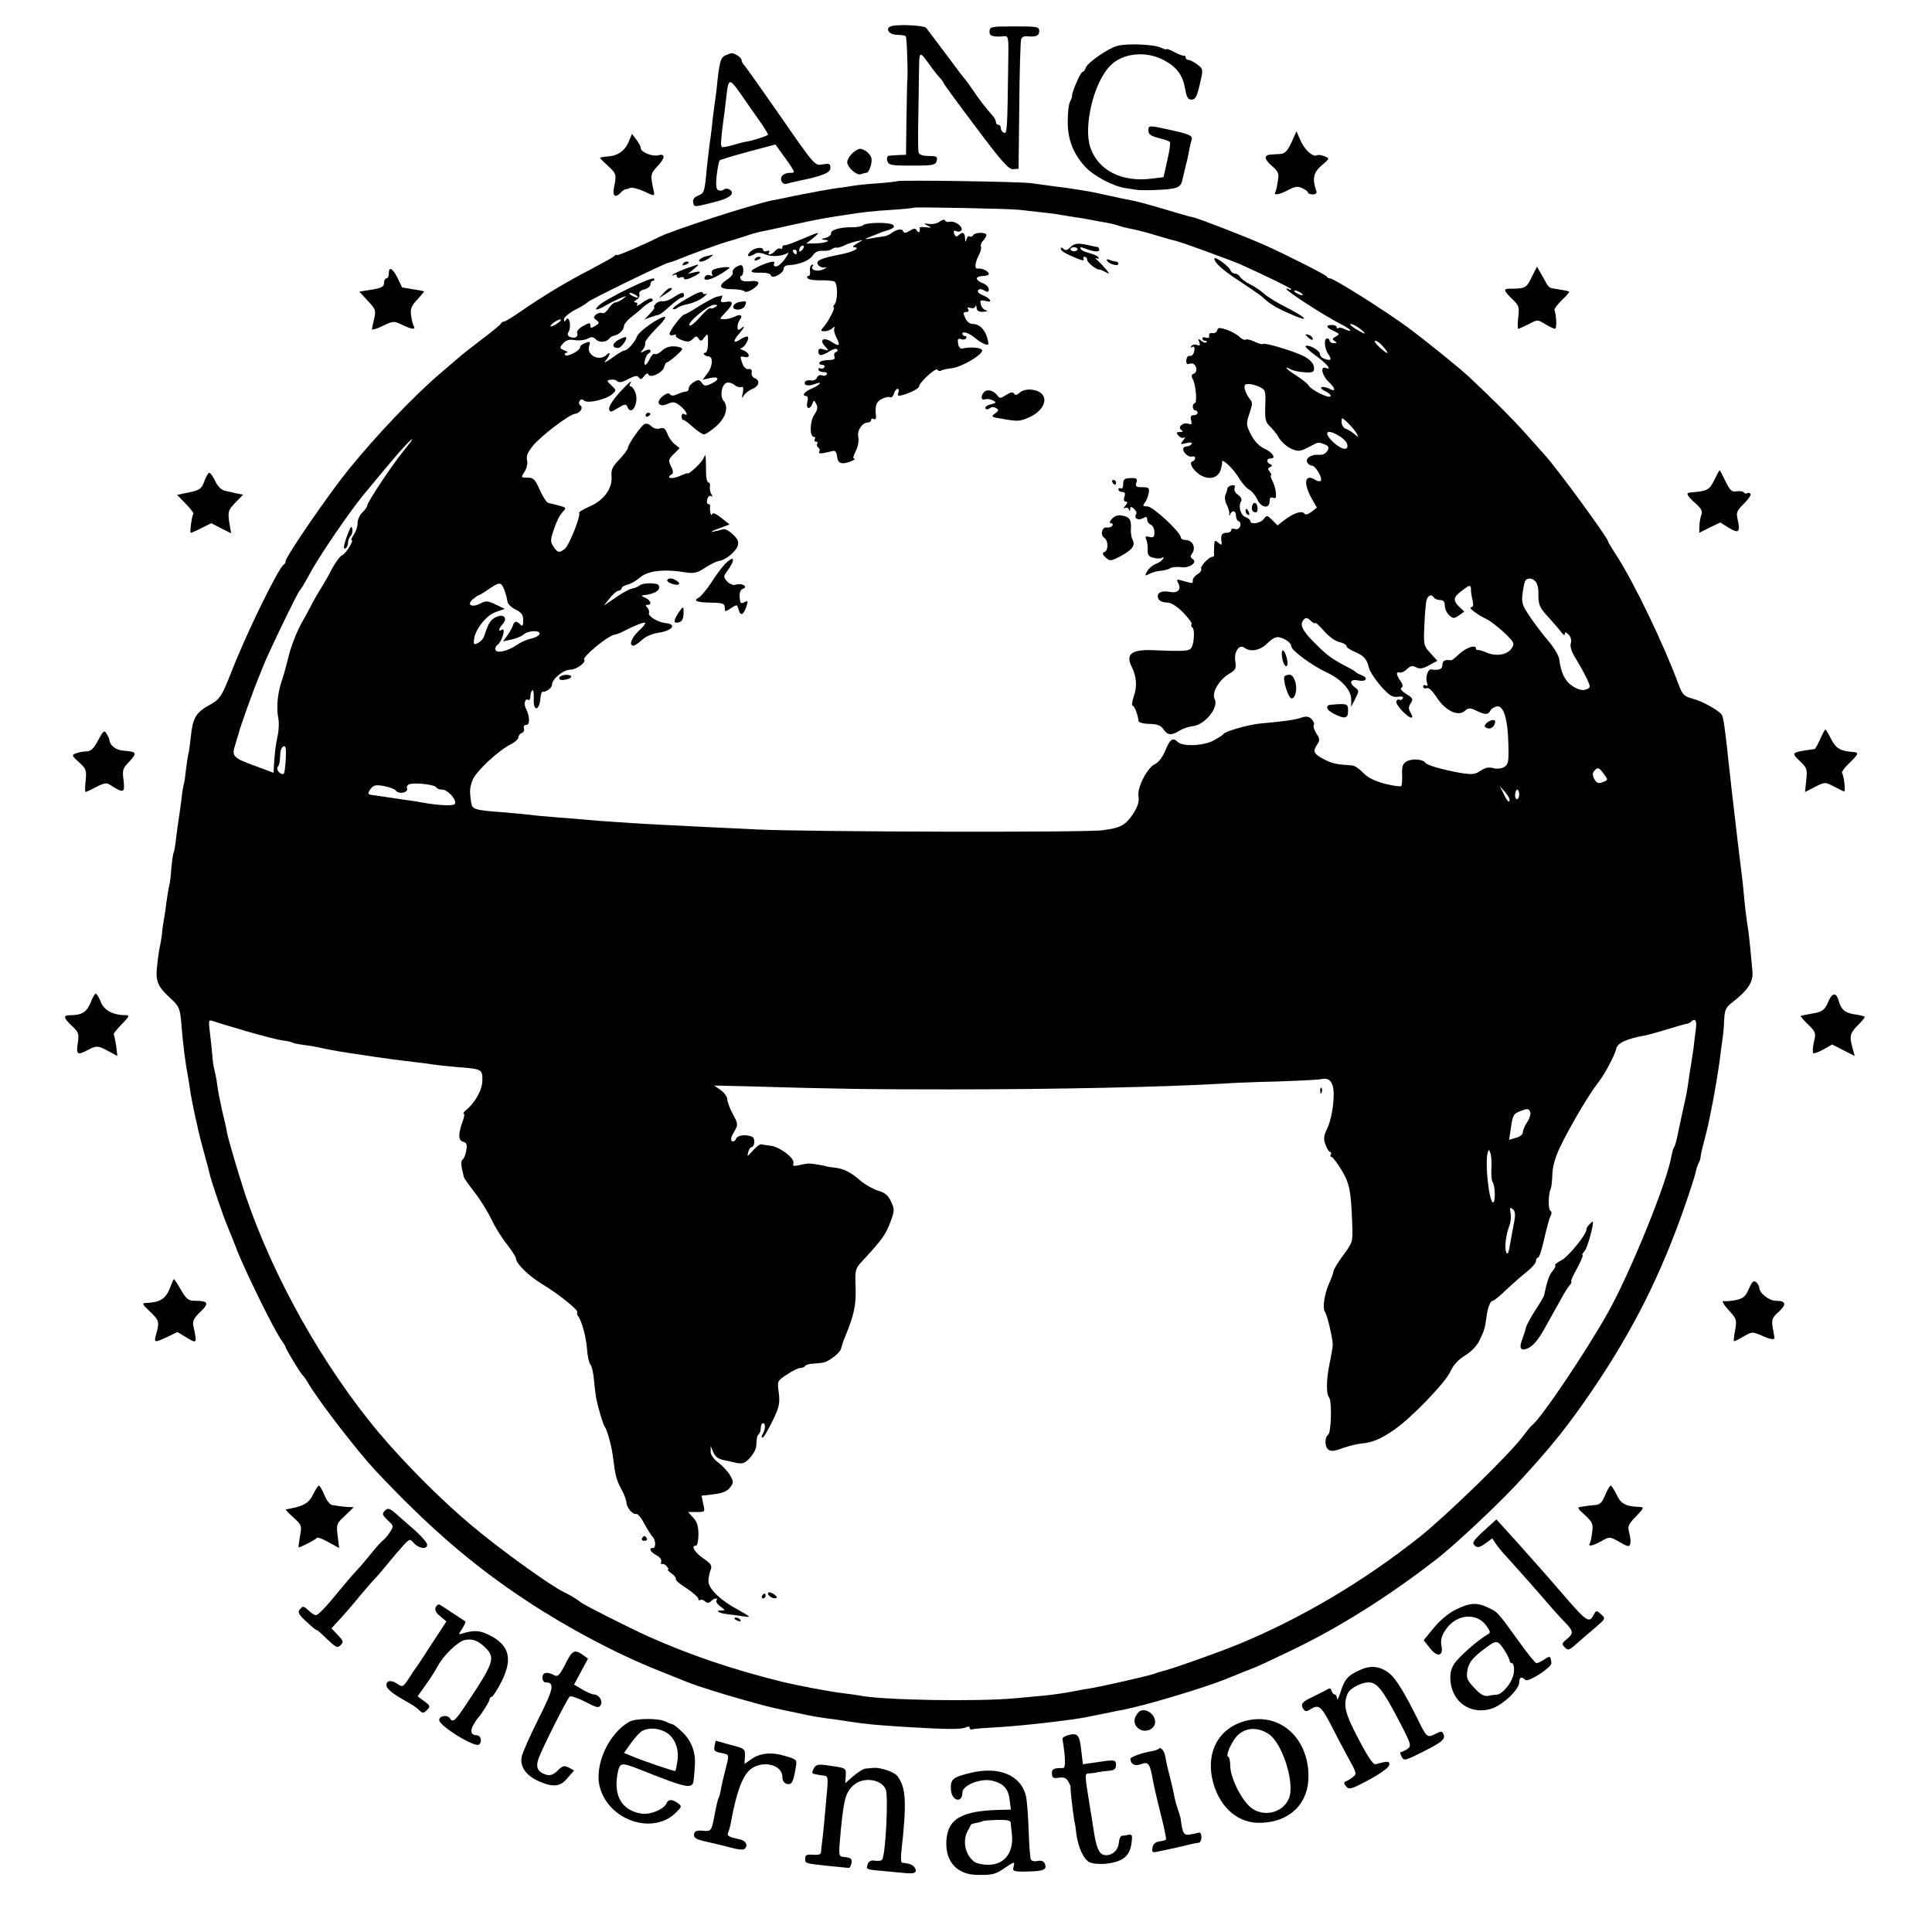 <?xml version="1.0" standalone="no"?>
<!DOCTYPE svg PUBLIC "-//W3C//DTD SVG 20010904//EN"
 "http://www.w3.org/TR/2001/REC-SVG-20010904/DTD/svg10.dtd">
<svg version="1.0" xmlns="http://www.w3.org/2000/svg"
 width="805pt" height="805pt" viewBox="0 0 805 805"
 preserveAspectRatio="xMidYMid meet">
<g transform="translate(0,805) scale(0.1,-0.1)"
fill="#000000" stroke="none">
<path d="M3717 7942 c-32 -7 -15 -37 20 -37 18 0 34 -3 37 -6 5 -5 10 -172 6
-189 0 -3 -2 -72 -3 -155 l-2 -150 -30 -1 c-16 -1 -35 -2 -42 -3 -6 -1 -9 -10
-6 -21 5 -18 14 -20 103 -20 89 0 98 2 103 20 4 17 0 20 -33 20 -21 0 -40 5
-42 13 -3 6 -3 66 -2 132 1 66 3 158 3 205 2 94 -1 93 56 14 11 -15 25 -32 31
-38 6 -6 13 -16 15 -21 2 -6 63 -89 136 -186 107 -143 136 -175 154 -174 l23
2 3 264 c1 145 5 270 8 277 3 7 13 12 22 11 40 -4 53 2 53 21 0 19 -7 20 -103
20 -96 0 -103 -1 -104 -20 -2 -20 14 -25 60 -21 19 2 20 -3 18 -109 -4 -283
-4 -298 -18 -293 -7 3 -13 11 -13 19 0 8 -4 14 -10 14 -5 0 -10 5 -10 10 0 6
-5 16 -10 23 -42 49 -56 67 -83 107 -17 25 -33 47 -36 50 -4 3 -39 50 -80 105
-41 55 -78 104 -82 109 -9 10 -108 15 -142 8z"/>
<path d="M4656 7859 c-40 -11 -125 -70 -132 -91 -3 -10 -9 -18 -14 -18 -8 0
-46 -89 -43 -100 0 -3 -3 -13 -8 -23 -6 -9 -10 -46 -10 -81 -1 -74 21 -133 70
-188 35 -40 120 -85 172 -92 19 -3 36 -5 39 -6 14 -5 123 -2 154 4 28 5 37 13
42 34 3 15 11 45 16 67 6 22 12 51 14 65 3 14 7 32 10 41 3 13 -12 20 -78 35
-104 23 -103 23 -103 -1 0 -14 11 -22 42 -30 23 -5 44 -13 47 -16 4 -3 -1 -38
-10 -76 l-16 -71 -47 -6 c-126 -17 -226 34 -258 130 -29 86 13 266 80 337 52
57 153 67 229 25 53 -29 76 -62 86 -118 6 -35 12 -45 27 -45 16 0 22 12 34 63
15 64 15 64 -10 83 -13 10 -30 19 -36 19 -7 0 -13 5 -13 10 0 6 -3 9 -7 8 -5
-1 -23 6 -40 15 -18 10 -33 15 -33 12 0 -3 -10 0 -22 6 -27 14 -142 19 -182 8z"/>
<path d="M3024 7820 c-22 -9 -27 -29 -38 -140 -2 -19 -7 -53 -10 -75 -3 -22
-8 -60 -10 -85 -3 -25 -7 -58 -10 -75 -2 -16 -7 -59 -11 -95 -9 -101 -10 -104
-36 -115 -16 -6 -23 -16 -21 -27 4 -22 2 -22 85 -1 68 16 93 37 66 54 -8 4
-18 4 -23 -1 -4 -4 -15 -6 -22 -3 -10 4 -12 19 -8 61 4 32 9 60 13 64 3 3 57
19 119 36 l113 30 23 -32 c13 -17 31 -43 41 -58 17 -27 17 -28 -1 -28 -29 0
-45 -15 -38 -34 4 -10 13 -15 24 -11 10 3 27 7 37 9 111 23 143 35 143 57 0
17 -5 19 -32 14 -33 -6 -33 -6 -173 196 -77 111 -146 208 -152 215 -7 7 -13
17 -13 23 0 6 -9 15 -19 21 -22 11 -19 11 -47 0z m96 -210 c6 -8 26 -37 45
-64 19 -27 35 -53 35 -57 0 -5 -73 -28 -95 -30 -3 0 -25 -6 -50 -13 -25 -8
-47 -11 -48 -8 -5 8 -2 41 6 102 4 25 9 68 12 95 12 100 8 101 95 -25z"/>
<path d="M5381 7456 c-18 -37 -27 -46 -49 -48 -15 0 -32 -2 -39 -2 -27 -3 -26
-19 5 -46 29 -25 32 -32 26 -66 -3 -22 -8 -42 -11 -46 -8 -14 21 -8 56 11 27
14 39 16 57 7 13 -6 24 -14 24 -18 0 -5 9 -8 20 -8 11 0 18 5 15 13 -18 52
-13 77 21 107 35 30 35 30 12 39 -13 5 -26 7 -30 4 -16 -9 -51 21 -68 59 l-18
41 -21 -47z"/>
<path d="M2620 7460 c-16 -38 -45 -59 -88 -62 -17 -1 -32 -4 -32 -6 0 -2 15
-16 33 -33 35 -32 36 -37 26 -87 -8 -37 3 -49 25 -27 8 9 18 16 21 16 2 0 12
2 21 6 9 3 36 -4 59 -15 39 -19 43 -19 40 -4 -16 76 -16 76 15 110 32 33 33
54 2 45 -24 -6 -72 13 -72 29 0 7 -9 24 -19 37 l-18 23 -13 -32z"/>
<path d="M3550 7410 c-11 -11 -20 -27 -20 -35 0 -22 39 -57 57 -51 8 3 18 6
23 6 11 0 25 40 21 60 -3 18 -30 40 -48 40 -7 0 -22 -9 -33 -20z"/>
<path d="M3739 7295 c-2 -1 -40 -6 -84 -9 -44 -3 -89 -8 -100 -10 -11 -2 -42
-7 -70 -10 -27 -4 -95 -16 -150 -27 -55 -12 -108 -22 -118 -24 -87 -18 -423
-127 -474 -154 -50 -26 -173 -79 -173 -74 0 3 -6 1 -12 -5 -7 -6 -51 -30 -98
-55 -101 -52 -201 -113 -288 -173 -35 -24 -67 -44 -72 -44 -4 0 -10 -3 -12 -7
-1 -5 -37 -34 -78 -65 -41 -31 -87 -67 -101 -80 -15 -13 -49 -42 -75 -64 -111
-95 -267 -259 -382 -401 -85 -105 -262 -363 -262 -381 0 -6 -3 -12 -7 -14 -20
-8 -156 -286 -217 -443 -43 -109 -49 -118 -94 -143 -56 -31 -69 -54 -77 -132
-4 -36 -8 -67 -10 -70 -1 -3 -6 -32 -10 -65 -3 -32 -8 -62 -10 -65 -1 -3 -6
-30 -9 -61 -4 -31 -9 -67 -11 -79 -2 -12 -7 -48 -11 -79 -3 -31 -8 -59 -10
-63 -3 -4 -7 -33 -10 -65 -2 -32 -6 -65 -9 -73 -2 -8 -7 -37 -11 -65 -3 -27
-8 -59 -10 -70 -2 -11 -7 -40 -9 -65 -3 -25 -8 -52 -10 -60 -2 -8 -7 -40 -10
-72 -8 -66 1 -88 56 -138 34 -32 39 -41 44 -98 9 -107 15 -156 31 -244 3 -18
7 -44 9 -58 4 -24 9 -49 20 -100 4 -14 8 -36 11 -49 3 -14 14 -57 25 -97 11
-40 22 -81 24 -91 5 -24 55 -170 71 -208 7 -16 27 -66 44 -110 37 -92 151
-324 180 -365 11 -16 20 -30 20 -33 0 -7 63 -111 71 -117 4 -3 15 -19 25 -36
47 -79 206 -284 281 -364 224 -238 407 -395 629 -541 168 -111 369 -218 544
-288 58 -23 114 -46 125 -50 33 -14 144 -49 241 -76 86 -24 102 -28 157 -40
12 -2 42 -9 67 -14 43 -10 88 -18 155 -26 17 -3 47 -7 67 -10 48 -8 99 -13
228 -21 167 -10 224 -10 243 -2 10 5 17 5 17 -1 0 -6 6 -9 13 -6 6 2 58 6 114
9 90 5 299 29 358 41 11 2 45 9 75 15 30 6 66 14 80 16 92 18 341 92 430 129
89 36 95 38 100 40 21 7 61 26 166 76 203 97 408 226 609 382 79 61 274 244
358 338 128 140 190 218 290 364 170 250 287 482 387 770 23 66 44 131 46 144
3 14 8 29 12 35 3 6 7 17 8 26 0 8 8 42 17 75 9 33 18 74 21 90 3 17 8 41 11
55 10 50 24 136 30 180 3 25 8 63 11 84 4 21 7 61 8 87 2 40 7 52 32 71 66 51
89 85 86 128 -2 27 -14 151 -17 170 -7 40 -17 122 -20 164 -2 22 -6 62 -10 90
-10 78 -11 89 -41 346 -3 30 -7 66 -9 80 -1 14 -6 52 -9 85 -11 95 -16 127
-22 137 -11 17 -81 57 -122 67 -36 10 -42 17 -58 59 -59 161 -182 418 -257
535 -21 32 -37 59 -37 62 0 13 -217 310 -265 361 -5 6 -39 44 -75 84 -55 62
-129 136 -234 235 -41 39 -182 153 -263 213 -93 68 -305 202 -321 202 -6 0
-12 3 -14 8 -3 7 -170 91 -259 131 -86 38 -270 109 -299 116 -9 1 -54 14 -100
28 -94 28 -137 39 -160 43 -8 1 -49 10 -90 19 -41 9 -88 19 -105 21 -16 3 -39
6 -50 8 -11 2 -45 6 -75 10 -30 4 -73 10 -95 13 -45 6 -551 14 -556 8z m506
-119 c77 -8 160 -18 180 -22 10 -2 35 -6 55 -9 20 -3 47 -7 60 -10 14 -3 41
-8 60 -11 19 -3 46 -9 60 -14 14 -5 39 -11 55 -14 17 -3 62 -14 100 -26 39
-12 79 -23 89 -25 21 -5 227 -80 261 -95 122 -55 215 -101 215 -105 0 -4 -4
-3 -10 0 -5 3 -10 4 -10 1 0 -9 157 -111 228 -147 23 -12 41 -24 38 -26 -2 -3
-13 0 -24 6 -11 6 -22 7 -26 4 -3 -3 -6 -2 -6 3 0 5 -9 10 -20 10 -28 0 -25
-11 7 -25 25 -12 26 -13 9 -23 -15 -8 -16 -12 -5 -19 11 -7 10 -9 -3 -9 -10 0
-18 5 -18 10 0 6 -4 10 -10 10 -15 0 -12 -43 6 -68 15 -22 9 -27 -20 -16 -9 3
-16 12 -16 18 0 15 -43 40 -59 35 -6 -2 12 -20 39 -39 48 -35 73 -64 44 -53
-24 9 -16 -31 11 -57 30 -28 33 -45 4 -30 -11 6 -25 9 -32 7 -7 -2 0 -10 15
-17 15 -7 25 -17 22 -21 -6 -11 -80 26 -91 44 -4 8 -27 26 -50 41 -42 26 -60
46 -25 27 9 -5 35 -11 56 -12 29 -3 40 0 41 12 3 20 -14 41 -45 56 -45 22
-160 56 -167 50 -3 -3 -19 1 -35 9 -16 8 -33 12 -37 9 -5 -3 -17 2 -26 11 -9
9 -33 23 -53 30 -31 10 -38 10 -40 -2 -2 -8 -11 -13 -20 -12 -10 2 -16 -3 -14
-11 2 -8 -3 -11 -13 -8 -8 4 -15 2 -15 -3 0 -6 5 -10 12 -10 6 0 8 -3 5 -6 -4
-4 -13 -1 -22 6 -13 11 -14 10 -8 -5 5 -14 3 -17 -10 -12 -9 3 -19 1 -23 -5
-4 -7 -3 -8 4 -4 8 5 11 0 8 -16 -2 -13 -9 -22 -18 -21 -8 2 -14 -6 -15 -18
-1 -15 3 -19 16 -14 23 7 37 -33 15 -42 -10 -4 -11 -10 -4 -23 13 -24 19 -100
8 -100 -4 0 -8 -7 -8 -15 0 -8 5 -15 10 -15 6 0 10 -4 10 -10 0 -5 -7 -10 -16
-10 -12 0 -15 -6 -11 -21 4 -16 2 -19 -10 -15 -22 9 -49 -14 -31 -25 9 -6 8
-9 -6 -9 -15 0 -16 -3 -6 -15 7 -8 17 -12 24 -8 6 4 4 -2 -4 -12 -14 -17 -13
-18 13 -11 19 4 26 3 22 -4 -3 -5 -13 -10 -21 -10 -8 0 -14 -5 -14 -11 0 -16
24 -36 38 -31 6 2 12 -1 12 -6 0 -6 -5 -12 -11 -14 -19 -6 6 -44 39 -61 35
-17 67 -7 78 25 4 13 7 27 6 31 -6 23 43 -21 66 -58 14 -24 35 -49 47 -55 11
-6 26 -24 34 -41 15 -35 51 -41 51 -8 0 15 5 19 15 15 11 -4 14 1 11 22 -1 15
-8 37 -15 50 -6 12 -9 22 -5 22 3 0 1 6 -5 14 -9 11 -9 15 1 20 10 5 10 7 1
12 -18 8 -16 24 2 24 24 0 7 26 -29 42 -21 10 -41 32 -54 58 -20 40 -20 45 -6
87 13 39 14 47 1 61 -8 10 -17 27 -20 40 -4 18 -1 22 16 22 12 0 33 -6 47 -13
23 -11 24 -17 22 -78 -2 -55 1 -68 18 -84 11 -10 30 -33 40 -51 11 -17 34 -37
51 -44 27 -12 36 -11 68 5 47 25 43 24 69 14 18 -7 21 -12 13 -27 -6 -11 -19
-18 -33 -17 -32 3 -58 -12 -52 -30 4 -8 12 -15 20 -15 16 0 48 -56 36 -64 -4
-2 -14 -1 -22 5 -44 27 -51 -14 -13 -81 l20 -35 -23 -18 c-15 -11 -25 -13 -29
-7 -9 14 -43 3 -81 -25 l-31 -24 -22 22 c-21 21 -23 21 -35 5 -14 -19 -56 -25
-56 -9 0 5 -9 12 -19 16 -21 6 -33 46 -20 66 5 8 0 18 -12 27 -12 8 -18 20
-15 29 4 10 0 13 -12 11 -9 -2 -17 -8 -18 -13 0 -6 -4 -18 -8 -27 -4 -9 -2
-27 5 -40 7 -13 12 -30 11 -38 -1 -10 1 -11 4 -2 9 19 24 14 24 -7 0 -11 5
-21 12 -23 6 -2 9 -12 5 -21 -4 -10 -12 -14 -22 -11 -8 3 -15 1 -15 -5 0 -6
-9 -11 -20 -11 -19 0 -25 -10 -20 -39 1 -13 -1 -13 -14 -2 -14 12 -16 10 -17
-15 -1 -16 -1 -32 0 -36 0 -5 -3 -8 -7 -8 -15 0 -53 -41 -47 -50 3 -5 -3 -15
-15 -22 -11 -7 -20 -18 -20 -25 0 -15 3 -15 -38 -4 -29 9 -31 8 -23 -8 15 -27
-2 -44 -35 -37 -35 7 -57 -5 -48 -27 4 -10 17 -17 34 -17 19 0 40 -13 69 -41
22 -23 39 -45 36 -49 -3 -5 -2 -11 3 -14 12 -7 7 -75 -6 -88 -11 -11 -36 -12
-157 -7 -89 4 -116 -16 -90 -68 21 -42 24 -83 9 -125 -7 -21 -9 -38 -5 -38 8
0 23 -40 25 -65 1 -5 21 -11 46 -11 33 -1 48 -7 58 -23 17 -25 34 -26 67 -5
13 8 36 16 52 18 52 4 113 78 94 114 -13 24 17 78 58 103 30 18 33 24 28 55
-6 37 16 71 37 56 27 -20 65 -13 97 18 23 22 38 29 53 24 27 -8 46 -24 47 -38
0 -16 88 -80 142 -105 64 -29 107 -75 107 -114 l0 -32 17 34 c16 31 16 34 0
46 -28 20 -21 37 13 30 33 -7 43 11 13 22 -10 4 -20 9 -23 12 -3 4 -16 12 -30
19 -67 34 -90 51 -136 97 -57 56 -70 81 -53 102 10 11 15 11 30 -3 11 -10 19
-14 19 -9 0 4 16 -11 36 -33 20 -23 48 -44 65 -47 16 -4 29 -11 29 -16 0 -6
15 -16 33 -24 39 -16 52 -30 61 -67 3 -15 26 -49 49 -76 36 -40 48 -48 71 -45
18 3 25 0 21 -7 -3 -6 -10 -8 -15 -5 -4 3 -10 -1 -12 -7 -5 -13 47 -68 63 -68
5 0 4 9 -3 20 -10 16 -10 24 0 40 11 18 9 22 -19 39 -18 11 -26 21 -20 26 8 4
7 13 -4 28 -18 26 -19 40 -3 35 6 -2 20 4 30 14 14 14 23 16 38 8 15 -8 28 -6
54 8 l35 19 -29 32 c-28 31 -29 34 -25 119 2 48 6 95 10 105 8 19 21 22 30 7
3 -5 15 -10 26 -10 13 0 19 -7 19 -23 0 -13 8 -31 18 -40 17 -15 20 -15 41 -1
l22 16 -20 19 c-28 27 -26 41 9 67 35 27 39 27 39 5 0 -10 3 -30 7 -45 4 -19
2 -28 -6 -28 -15 0 23 -30 65 -50 16 -8 49 -34 74 -57 41 -40 43 -44 29 -65
-18 -26 -63 -34 -104 -17 -16 7 -32 12 -36 11 -5 -1 -8 2 -8 6 0 18 -41 4 -69
-22 -16 -15 -32 -28 -35 -27 -25 4 -36 -2 -36 -19 0 -18 -14 -24 -47 -19 -13
2 -24 -32 -18 -52 5 -15 4 -19 -4 -15 -6 4 -11 2 -11 -4 0 -7 6 -10 14 -7 9 4
24 -11 42 -38 35 -55 89 -82 117 -57 13 12 22 13 40 5 44 -22 57 -22 66 -5 5
10 19 18 30 19 27 2 44 -55 46 -162 2 -71 -1 -81 -18 -91 -12 -7 -31 -8 -46
-4 -18 5 -34 1 -52 -11 -23 -16 -34 -17 -85 -9 -72 13 -137 31 -145 42 -10 15
-53 18 -76 7 -18 -10 -22 -20 -21 -55 1 -24 0 -46 -4 -49 -3 -3 -34 1 -69 10
-42 11 -71 26 -90 46 -15 16 -35 30 -46 30 -64 4 -82 8 -113 24 -46 23 -51 34
-33 61 13 20 13 25 -2 48 -9 14 -14 29 -11 35 4 5 -1 16 -9 25 -11 11 -22 13
-43 6 -25 -9 -74 -16 -168 -24 -48 -4 -151 -33 -156 -44 -2 -4 -21 -16 -43
-28 -43 -22 -128 -25 -148 -5 -20 20 -32 12 -51 -35 -11 -27 -28 -50 -43 -57
-33 -15 -77 -101 -69 -137 3 -19 -3 -40 -21 -68 -33 -50 -52 -61 -128 -71 -66
-10 -1219 -7 -1435 3 -123 6 -236 11 -410 20 -82 4 -264 16 -310 21 -19 2 -75
6 -124 10 -49 4 -96 8 -105 10 -9 1 -56 6 -105 10 -133 10 -138 12 -143 43 -7
47 -6 60 6 92 14 36 107 123 161 150 16 8 30 21 30 28 0 7 6 15 14 18 8 3 12
12 9 20 -3 8 1 14 10 14 16 0 15 35 -2 69 -10 19 -3 43 10 35 5 -3 9 4 9 15 0
11 4 22 8 25 5 3 7 -13 6 -35 -3 -56 24 -52 28 4 1 14 5 25 8 25 14 -3 40 16
40 29 0 24 47 63 77 63 25 0 68 32 57 42 -9 10 96 97 124 103 11 2 28 8 38 14
44 23 88 41 92 36 3 -2 -9 -18 -27 -34 -30 -28 -42 -61 -22 -61 6 0 22 11 36
24 15 14 44 27 70 30 58 9 76 36 28 40 -31 3 -74 29 -69 42 2 6 -1 17 -7 23
-8 8 -8 11 1 11 20 0 13 20 -10 30 -14 5 -17 9 -8 10 49 5 76 22 64 42 -7 11
-68 10 -79 -1 -6 -5 -19 -11 -30 -13 -11 -1 -42 -18 -69 -37 l-50 -34 25 31
c13 17 30 31 37 31 6 1 12 5 12 10 0 5 11 12 24 15 14 3 38 17 54 31 32 27 98
35 184 21 40 -6 51 -4 85 18 21 14 47 27 59 29 28 4 70 38 78 64 5 16 0 28
-21 47 -15 15 -34 24 -41 21 -8 -3 -26 -7 -40 -10 -15 -3 -6 3 20 12 l48 18
-34 27 c-24 19 -36 24 -39 15 -5 -11 -11 17 -8 36 0 4 -3 7 -8 7 -5 0 -7 9 -4
20 3 11 10 17 16 13 6 -4 7 -1 1 8 -5 8 -7 22 -6 32 2 9 -1 17 -6 17 -5 0 -10
17 -10 38 0 20 -1 46 -1 57 l-2 20 -11 -20 c-10 -18 -62 -65 -63 -57 0 2 -17
-4 -37 -13 -34 -13 -54 -6 -28 10 6 4 5 16 -4 32 -12 24 -11 29 11 51 l25 25
-20 16 c-12 9 -26 29 -31 44 -9 22 -15 27 -31 22 -12 -4 -26 0 -36 9 -9 10
-21 13 -29 9 -16 -10 -67 -82 -69 -100 -1 -7 -18 -29 -36 -48 -28 -29 -34 -42
-32 -69 5 -50 -32 -101 -91 -126 -27 -12 -47 -24 -44 -27 9 -8 -42 -137 -60
-150 -23 -18 -30 -16 -47 10 -13 19 -13 28 2 72 9 28 24 59 35 70 18 20 18 20
-15 29 -18 4 -38 10 -44 11 -7 2 -22 26 -35 54 -19 44 -26 51 -51 51 -28 0
-28 0 -12 25 9 15 14 34 10 48 -4 17 3 33 24 59 34 42 151 131 176 134 22 3
36 26 22 35 -6 4 -7 12 -3 18 4 8 11 9 19 2 15 -13 89 4 116 26 19 17 19 17
-2 37 -21 19 -21 21 -4 24 10 2 23 -1 28 -6 7 -7 22 -5 46 9 28 14 38 16 44 6
6 -9 12 -8 22 6 8 11 15 14 18 7 6 -18 59 7 65 30 3 11 8 20 12 20 3 0 21 13
39 29 28 25 30 30 15 34 -30 9 -59 3 -77 -16 -10 -9 -22 -15 -27 -12 -5 4 -14
-5 -21 -19 -6 -14 -15 -26 -19 -26 -9 0 1 39 12 46 20 12 8 24 -13 13 -21 -11
-22 -11 -10 4 8 9 12 22 10 28 -2 6 19 33 46 60 28 27 44 49 36 49 -23 0 -109
-61 -116 -82 -7 -22 -39 -58 -52 -58 -5 0 -29 -14 -53 -32 -24 -17 -36 -22
-26 -11 19 22 24 44 5 25 -30 -30 -86 -2 -73 37 6 18 4 20 -17 12 -13 -5 -22
-13 -21 -18 2 -13 -56 -43 -62 -32 -4 5 0 9 7 10 7 0 3 4 -10 9 -21 9 -21 11
-6 29 13 14 25 18 49 14 18 -3 42 0 53 6 16 9 24 8 36 -4 14 -14 44 -11 56 6
3 4 12 9 20 11 20 4 40 24 40 40 0 7 13 23 28 35 15 12 38 30 50 42 13 11 29
22 35 24 7 2 9 8 4 12 -4 5 -21 -2 -39 -15 -17 -12 -28 -18 -24 -11 4 6 1 11
-6 11 -8 0 -7 4 4 11 9 5 15 16 12 23 -3 8 4 16 20 20 14 3 26 13 26 21 0 8 5
15 11 15 5 0 8 4 4 9 -6 11 -199 -83 -229 -111 -25 -23 -10 -23 29 0 17 10 44
23 60 30 28 11 28 11 11 -3 -11 -8 -25 -15 -32 -15 -6 0 -19 -11 -28 -25 -9
-14 -21 -23 -27 -19 -5 3 -16 0 -25 -6 -12 -11 -12 -14 1 -24 13 -10 13 -13
-5 -24 -17 -10 -20 -10 -20 2 0 13 -5 12 -30 -2 -17 -9 -28 -22 -25 -29 6 -16
-9 -25 -29 -17 -11 4 -13 11 -6 23 12 23 1 69 -11 49 -7 -10 -9 -10 -9 2 0 8
21 26 48 40 26 13 49 28 52 32 6 8 315 159 334 163 6 1 20 6 31 10 69 28 166
63 205 75 25 7 63 19 85 26 22 8 51 16 65 19 14 2 75 16 135 29 100 22 127 27
220 41 68 11 114 16 195 21 47 3 86 7 88 9 4 3 393 -4 437 -9z m1175 -346 c8
-5 11 -10 5 -10 -5 0 -17 5 -25 10 -8 5 -10 10 -5 10 6 0 17 -5 25 -10z
m-2770 -10 c8 -5 11 -10 5 -10 -5 0 -17 5 -25 10 -8 5 -10 10 -5 10 6 0 17 -5
25 -10z m-324 -115 c-11 -8 -24 -15 -30 -15 -5 0 -1 7 10 15 10 8 24 14 29 14
6 0 1 -6 -9 -14z m3341 -25 c33 -26 23 -26 -19 0 -18 11 -27 20 -20 20 8 0 25
-9 39 -20z m94 -72 c33 -37 24 -39 -15 -3 -15 14 -22 25 -15 25 6 0 20 -10 30
-22z m-109 -363 c10 -19 10 -19 -8 -4 -10 9 -27 19 -36 22 -10 4 -18 16 -18
28 0 21 0 21 25 -2 14 -13 31 -33 37 -44z m-39 -45 c4 -14 0 -20 -11 -20 -22
1 -72 45 -72 64 0 22 76 -18 83 -44z m-3930 -27 c-48 -58 -153 -216 -153 -230
0 -5 -9 -18 -20 -28 -11 -10 -20 -30 -20 -44 0 -15 -7 -37 -16 -49 -8 -12 -13
-22 -9 -22 11 0 -24 -58 -39 -63 -8 -3 -27 -28 -41 -54 -13 -26 -36 -66 -50
-88 -14 -22 -34 -58 -45 -80 -12 -22 -25 -47 -30 -55 -22 -37 -50 -109 -60
-155 -7 -27 -18 -70 -27 -95 -17 -51 -22 -111 -13 -155 3 -16 2 -48 -3 -70 -8
-37 -13 -75 -16 -132 l-1 -23 -72 27 c-96 34 -103 42 -89 86 6 19 13 43 16 53
4 21 65 190 86 239 7 17 13 32 14 35 13 38 145 312 154 320 3 3 12 16 19 29 8
13 22 39 32 57 42 74 158 243 212 309 133 162 197 235 206 235 2 0 -14 -21
-35 -47z m4716 -547 c6 -7 11 -27 11 -42 -1 -54 3 -64 43 -107 21 -23 45 -51
53 -62 8 -11 14 -14 14 -7 0 10 4 9 16 -2 9 -10 13 -24 9 -36 -4 -14 3 -37 23
-68 16 -26 36 -63 45 -82 15 -34 15 -35 -5 -43 -14 -5 -31 -1 -54 13 -32 20
-50 55 -57 112 -1 15 -22 50 -46 78 -24 28 -59 74 -78 103 -30 44 -34 57 -29
94 3 24 8 48 11 53 9 14 31 12 44 -4z m-4298 -33 c6 -16 12 -37 13 -47 0 -11
15 -26 33 -35 26 -13 33 -22 33 -45 0 -23 -3 -27 -12 -18 -16 16 -25 15 -31
-5 -4 -10 -14 -29 -24 -42 l-17 -23 34 7 c19 4 42 13 51 21 20 18 72 19 67 2
-3 -7 -18 -15 -35 -19 -17 -3 -44 -15 -59 -26 -37 -25 -81 -36 -89 -22 -4 6 0
16 8 22 19 14 36 74 18 63 -16 -10 -14 4 3 23 23 26 5 45 -27 30 -23 -10 -33
-27 -50 -81 -3 -9 -14 -21 -25 -27 -16 -8 -19 -7 -17 12 2 41 51 104 91 117
l37 13 -37 18 c-34 16 -41 17 -65 4 -36 -18 -58 -5 -31 18 11 9 22 17 25 17 2
0 21 11 41 25 46 31 52 31 65 -2z m-910 -665 c2 -27 -3 -93 -8 -101 -3 -4 -11
-3 -19 4 -7 6 -11 16 -7 23 8 12 9 18 11 59 2 26 21 39 23 15z m5492 -103 c18
-25 18 -25 -5 -34 -18 -7 -25 -4 -35 13 -8 14 -8 25 -1 33 14 18 20 16 41 -12z
m-4865 -56 c2 -5 13 -9 25 -9 24 -1 62 -44 52 -60 -6 -9 -68 -6 -135 6 -14 3
-38 7 -55 9 -16 2 -50 7 -75 11 -25 4 -56 8 -68 10 -31 3 -33 6 -17 28 11 14
21 17 54 11 22 -4 45 -12 51 -20 13 -16 53 -7 46 11 -3 7 3 15 12 17 26 7 107
-3 110 -14z m4472 -50 c0 -18 -10 -8 -25 24 l-16 32 21 -24 c11 -13 20 -27 20
-32z m40 21 c0 -11 -4 -20 -9 -20 -6 0 -9 9 -8 20 1 11 5 20 9 20 4 0 8 -9 8
-20z m-5306 -986 c66 -19 135 -37 153 -39 18 -2 37 -6 41 -9 5 -3 26 -7 48
-10 21 -2 59 -9 84 -15 39 -8 102 -19 150 -25 8 -1 38 -6 65 -10 53 -8 80 -11
160 -21 28 -3 66 -8 85 -11 19 -3 62 -7 95 -10 103 -8 105 -9 105 -55 0 -39
-30 -94 -70 -126 -8 -7 -12 -13 -8 -13 4 0 3 -11 -2 -26 -21 -55 -22 -85 -1
-91 15 -4 18 -11 14 -36 -3 -18 -10 -35 -15 -38 -9 -6 -8 -23 5 -74 1 -5 22
-34 45 -64 23 -29 54 -79 69 -110 14 -31 43 -78 65 -105 21 -27 38 -54 38 -60
0 -21 55 -74 110 -107 65 -39 153 -109 145 -117 -2 -3 -1 -10 4 -16 15 -20 34
-89 37 -139 2 -27 8 -55 14 -62 6 -7 13 -37 15 -67 3 -29 7 -62 9 -73 10 -48
29 -111 36 -120 10 -13 30 -85 35 -133 9 -72 13 -87 34 -127 12 -21 21 -46 21
-55 1 -21 25 -51 40 -48 7 2 22 -16 34 -40 13 -23 28 -48 34 -54 15 -15 16
-48 2 -48 -19 0 -10 -17 15 -30 15 -8 23 -20 20 -27 -2 -8 -1 -12 3 -10 4 3
13 -1 20 -9 7 -8 9 -14 5 -14 -4 0 3 -7 15 -16 12 -8 20 -19 18 -23 -3 -4 17
-22 45 -39 27 -18 49 -38 49 -44 0 -6 3 -8 7 -5 3 4 12 2 20 -5 10 -8 17 -8
25 0 14 14 32 16 23 3 -3 -5 5 -17 17 -25 20 -14 21 -16 4 -16 -30 0 -10 -12
26 -16 18 -2 49 -6 68 -9 31 -5 28 -2 -27 29 -69 37 -116 82 -121 113 -1 11 2
32 7 46 9 24 7 29 -29 54 -37 26 -52 53 -30 53 6 0 10 21 10 47 0 34 -6 53
-22 70 l-21 23 35 0 c36 0 36 0 28 34 l-7 34 51 6 c36 4 55 12 68 28 15 21 15
24 0 51 -9 16 -32 40 -49 53 -20 15 -33 33 -32 47 l0 22 9 -21 c10 -25 21 -33
52 -39 13 -3 35 -7 50 -11 22 -4 33 0 53 22 14 15 26 38 26 50 2 36 3 42 12
50 4 4 7 16 7 26 0 10 4 18 10 18 11 0 9 -28 -3 -47 -5 -7 -4 -13 0 -13 5 0
23 31 41 68 29 59 32 74 27 118 -7 50 -7 50 34 77 22 15 47 27 55 27 8 0 17 4
20 8 3 5 18 10 33 10 15 1 35 3 44 5 23 4 70 41 73 57 2 8 8 29 15 45 40 97
48 134 46 209 -3 77 -2 80 31 115 76 82 95 108 113 157 18 48 19 54 4 87 -12
26 -26 38 -55 46 -21 7 -53 25 -71 40 -42 37 -72 52 -110 56 -18 2 -32 4 -32
5 0 1 -52 11 -70 12 -5 1 -25 -2 -42 -6 -27 -6 -32 -5 -27 7 7 20 -57 69 -95
73 -16 2 -34 5 -39 6 -5 2 -21 -10 -36 -27 -22 -25 -24 -26 -19 -7 3 12 9 22
13 22 15 0 18 39 3 44 -28 11 -61 6 -67 -10 -3 -8 -11 -12 -16 -9 -7 5 -4 18
8 38 18 32 18 33 -5 76 -13 24 -23 52 -23 62 0 9 -12 26 -27 37 l-27 19 130
-3 c371 -11 510 -13 849 -13 455 0 897 10 1140 24 39 3 142 7 230 9 88 3 170
7 182 10 40 9 56 -24 48 -100 -3 -37 -14 -84 -25 -106 -15 -31 -16 -43 -7 -68
6 -17 15 -30 20 -30 4 0 5 -5 2 -10 -3 -6 -2 -10 2 -10 5 0 24 -24 42 -54 34
-56 40 -86 45 -221 3 -79 3 -80 -35 -132 -22 -29 -41 -60 -43 -70 -1 -10 -11
-35 -20 -55 -18 -43 -26 -98 -16 -113 11 -15 34 -117 33 -140 -1 -11 -6 -45
-13 -75 -14 -70 -15 -127 -2 -143 12 -15 9 -146 -4 -155 -15 -11 -15 -49 0
-61 10 -9 25 -8 57 4 24 9 60 18 79 20 46 4 82 18 138 57 71 48 215 198 235
243 12 27 33 50 61 67 26 16 50 40 61 64 19 40 22 47 29 99 5 39 16 65 26 65
4 0 31 21 58 48 28 26 67 60 86 75 20 16 36 35 36 43 0 8 4 14 9 14 4 0 16 35
25 78 10 42 21 85 26 94 6 11 6 19 0 23 -10 6 -9 71 1 90 3 6 6 33 7 60 1 33
11 71 32 115 40 84 123 225 161 272 24 30 69 115 73 138 5 24 43 42 122 56 12
2 53 14 90 25 38 12 74 22 81 23 7 1 16 5 19 9 17 17 25 4 20 -30 -3 -21 -7
-58 -10 -83 -4 -25 -8 -54 -10 -65 -2 -11 -7 -40 -10 -65 -7 -49 -9 -61 -25
-130 -5 -25 -12 -56 -15 -70 -11 -55 -15 -71 -21 -80 -4 -6 -8 -23 -11 -38
-17 -105 -167 -475 -262 -647 -89 -160 -281 -446 -319 -474 -5 -3 -21 -24 -38
-46 -52 -71 -317 -329 -430 -419 -232 -184 -488 -336 -750 -445 -79 -33 -293
-109 -328 -116 -9 -2 -20 -6 -25 -8 -9 -6 -235 -57 -271 -62 -14 -2 -37 -6
-51 -9 -34 -7 -97 -17 -140 -21 -19 -2 -73 -7 -120 -11 -159 -15 -560 -8 -653
12 -12 2 -38 6 -57 8 -61 7 -198 33 -267 50 -204 51 -381 111 -553 188 -73 33
-264 129 -279 141 -14 12 -47 32 -71 43 -57 27 -273 183 -385 278 -126 105
-278 258 -386 386 -233 278 -442 650 -558 995 -27 82 -69 225 -75 255 -2 14
-11 54 -20 90 -8 36 -18 85 -21 110 -3 25 -9 53 -12 64 -3 10 -7 35 -8 55 -2
20 -6 63 -10 95 -7 55 -6 58 11 52 11 -4 73 -23 138 -42z m5352 -338 c3 -8 -3
-27 -13 -42 -10 -15 -18 -34 -18 -43 0 -8 -13 -18 -29 -22 l-28 -8 7 47 c8 56
11 61 39 72 30 12 36 12 42 -4z m-162 -236 c-1 -25 1 -49 5 -55 11 -15 13 -85
2 -85 -16 0 -34 159 -23 204 5 19 6 19 12 1 4 -11 6 -40 4 -65z m94 -227 c-5
-27 -13 -68 -17 -93 -5 -32 -10 -40 -15 -28 -8 18 -2 71 13 111 6 14 8 38 5
53 -4 22 -3 25 9 16 11 -9 12 -23 5 -59z"/>
<path d="M3916 7127 c-10 -8 -30 -12 -45 -10 -23 3 -24 2 -6 -7 18 -9 17 -10
-7 -7 -15 2 -27 1 -26 -2 2 -18 -3 -24 -11 -13 -7 12 -12 12 -31 0 -17 -10
-24 -10 -27 -1 -4 12 -28 8 -51 -10 -8 -6 -21 -11 -30 -12 -10 -1 -33 -5 -52
-8 -19 -4 -28 -4 -20 0 33 13 65 26 70 28 37 10 51 18 42 27 -13 13 -110 12
-125 0 -7 -6 -28 -9 -47 -9 -48 1 -90 -11 -87 -25 1 -6 -9 -15 -23 -19 -19 -5
-20 -7 -6 -8 35 -2 7 -14 -34 -15 l-41 -1 28 22 c34 28 29 29 -28 4 -70 -29
-84 -34 -91 -33 -5 1 -8 -3 -8 -9 0 -5 -4 -8 -9 -5 -5 3 -14 -1 -21 -9 -14
-17 -35 -21 -25 -5 3 6 -1 7 -9 4 -9 -3 -16 -1 -16 4 0 16 -39 10 -56 -9 -17
-19 -2 -22 24 -5 7 4 26 3 41 -4 27 -11 69 -8 93 6 6 4 2 -7 -11 -24 -12 -18
-29 -32 -37 -32 -8 0 -12 5 -9 10 9 15 -13 12 -57 -7 -49 -22 -48 -31 2 -29
24 0 41 -4 42 -11 4 -18 53 8 53 27 0 8 9 15 20 15 44 2 87 19 101 40 10 15
23 21 42 20 15 -1 32 2 38 7 7 5 16 8 20 6 5 -1 18 3 29 8 11 6 34 14 50 18
l30 6 -25 -15 c-14 -8 -19 -14 -12 -15 32 -1 -3 -20 -56 -30 -84 -16 -107 -27
-92 -45 6 -7 19 -12 28 -9 9 2 7 -1 -5 -7 -25 -13 -58 -5 -47 12 4 7 3 9 -4 5
-6 -3 -9 -15 -7 -26 2 -11 -1 -20 -6 -20 -6 0 -8 -4 -4 -9 3 -6 27 -9 53 -9
27 1 53 -2 59 -5 14 -9 14 -78 1 -94 -6 -7 -8 -13 -4 -13 8 0 -22 -60 -42 -82
-14 -16 -13 -18 4 -18 11 0 26 6 33 13 9 7 11 7 8 1 -4 -7 0 -25 8 -40 18 -35
13 -40 -19 -19 -33 22 -54 10 -29 -17 18 -20 17 -20 -4 -14 -17 6 -23 3 -23
-8 0 -20 14 -20 46 0 13 9 28 13 32 9 4 -4 2 -10 -5 -12 -7 -2 -9 -11 -6 -19
4 -10 -3 -14 -25 -14 -17 0 -34 -4 -37 -10 -3 -5 1 -10 10 -10 9 0 13 -5 10
-10 -4 -6 -11 -8 -16 -5 -5 4 -9 1 -9 -4 0 -6 9 -11 21 -11 11 0 18 -4 14 -10
-3 -5 -12 -7 -20 -4 -8 4 -17 -1 -21 -9 -3 -9 -14 -14 -25 -12 -10 2 -21 0
-24 -5 -9 -15 12 -21 40 -10 36 14 23 -4 -15 -20 -29 -12 -41 -30 -20 -30 6 0
8 -11 4 -25 -7 -28 10 -35 21 -7 6 16 7 16 16 -1 8 -13 5 -25 -8 -45 -19 -28
-20 -92 -2 -92 6 0 7 -4 4 -10 -3 -5 -1 -10 5 -10 6 0 9 -4 5 -9 -3 -5 -1 -12
5 -16 6 -4 7 -11 4 -17 -7 -10 7 -9 56 3 10 3 16 -5 18 -23 3 -21 9 -28 25
-28 20 0 63 19 44 20 -4 0 0 14 9 31 9 19 14 43 10 59 -5 28 17 60 42 60 7 0
12 5 12 11 0 5 5 7 11 3 6 -3 10 1 9 12 -5 44 1 61 26 73 14 6 29 9 34 6 5 -3
11 4 15 15 3 11 10 20 15 20 5 0 7 -7 3 -16 -5 -13 -1 -15 18 -10 35 10 69 28
69 37 0 15 69 78 75 69 4 -6 11 -8 16 -4 5 3 26 8 46 10 45 6 138 63 124 77
-10 10 -50 12 -81 5 -9 -2 -16 6 -18 21 -3 18 0 22 12 18 8 -3 18 -2 21 3 4 6
1 10 -4 10 -6 0 -11 4 -11 10 0 12 30 2 55 -20 11 -9 28 -20 39 -24 16 -5 17
-3 11 21 -9 38 -33 63 -60 63 -14 0 -26 9 -33 25 -10 21 -9 25 4 25 9 0 12 5
8 12 -5 7 -2 9 9 5 9 -3 18 -1 21 6 2 7 5 4 5 -5 1 -13 9 -18 29 -17 15 1 20
3 11 6 -10 2 -19 13 -22 24 -5 18 -2 20 20 15 32 -9 21 11 -14 25 -13 5 -21
13 -18 19 4 7 13 7 26 0 15 -9 19 -7 19 5 0 8 -11 20 -25 25 -14 5 -25 14 -25
20 0 5 11 10 25 10 14 0 25 4 25 9 0 11 -30 25 -47 22 -14 -2 -10 27 7 59 6
12 10 26 7 33 -2 6 2 18 10 25 7 7 13 18 13 23 0 12 -47 12 -55 -1 -4 -6 -10
-8 -15 -5 -5 3 -11 -3 -13 -12 -4 -14 -5 -13 -6 5 -1 24 -11 28 -28 11 -7 -7
-12 -5 -17 6 -4 13 -2 16 9 12 8 -4 17 -2 21 4 8 14 -27 40 -48 35 -9 -2 -18
0 -20 5 -2 6 -12 4 -22 -4z m-574 -119 c-7 -7 -12 -8 -12 -2 0 14 12 26 19 19
2 -3 -1 -11 -7 -17z m-22 -8 c0 -5 -2 -10 -4 -10 -3 0 -8 5 -11 10 -3 6 -1 10
4 10 6 0 11 -4 11 -10z"/>
<path d="M4460 7020 c-13 -13 -21 -15 -29 -7 -7 7 -11 7 -11 1 0 -10 17 -20
73 -43 17 -7 26 -7 22 -1 -3 5 -1 10 4 10 6 0 11 -6 11 -13 0 -11 38 -41 50
-40 3 1 14 -4 25 -10 19 -10 19 -9 5 9 -8 10 -24 27 -35 37 -11 10 -14 15 -6
11 9 -4 12 -3 7 4 -3 6 -20 13 -36 17 -16 4 -33 11 -37 17 -4 8 0 9 11 5 41
-16 66 -19 66 -8 0 6 -3 11 -7 12 -5 0 -17 3 -28 5 -51 13 -68 11 -85 -6z m30
-8 c0 -5 -7 -9 -15 -9 -8 0 -15 4 -15 9 0 4 7 8 15 8 8 0 15 -4 15 -8z"/>
<path d="M2945 6983 c-26 -6 -44 -23 -24 -23 8 0 24 7 35 15 10 8 17 14 14 14
-3 -1 -14 -3 -25 -6z"/>
<path d="M3145 6970 c-3 -6 1 -7 9 -4 18 7 21 14 7 14 -6 0 -13 -4 -16 -10z"/>
<path d="M5060 6972 c0 -17 36 -49 110 -97 41 -27 80 -54 86 -59 34 -32 57
-46 113 -71 88 -40 86 -25 -3 21 -41 20 -86 48 -99 60 -13 12 -39 30 -58 39
-19 10 -38 24 -42 31 -4 8 -14 14 -21 14 -8 0 -16 6 -19 14 -7 17 -67 61 -67
48z"/>
<path d="M4613 6963 c9 -14 47 -24 47 -12 0 5 -4 9 -9 9 -5 0 -17 3 -27 7 -11
4 -15 3 -11 -4z"/>
<path d="M2845 6950 c-3 -6 1 -7 9 -4 18 7 21 14 7 14 -6 0 -13 -4 -16 -10z"/>
<path d="M2858 6931 c-26 -10 -51 -21 -55 -26 -5 -4 -2 -5 5 -1 6 4 12 2 12
-4 0 -7 7 -10 15 -6 8 3 15 1 15 -4 0 -6 12 -5 28 2 41 18 52 32 18 24 l-30
-7 25 20 c29 24 28 24 -33 2z"/>
<path d="M3065 6936 c-10 -7 -15 -17 -12 -22 3 -6 -8 -19 -24 -29 -39 -27 -32
-40 22 -40 24 0 47 -4 51 -9 8 -11 58 20 58 35 0 7 -14 10 -35 7 -22 -2 -36 1
-39 9 -3 7 -2 13 2 13 10 0 13 38 3 44 -5 3 -16 -1 -26 -8z"/>
<path d="M2969 6924 c-5 -6 -5 -15 -1 -19 4 -5 -1 -6 -10 -2 -9 3 -19 0 -22
-8 -7 -19 26 -12 70 15 19 12 34 23 34 24 0 8 -63 -1 -71 -10z"/>
<path d="M2764 6828 l-19 -21 28 18 c28 18 33 25 19 25 -5 0 -17 -10 -28 -22z"/>
<path d="M2895 6824 c-55 -29 -96 -56 -91 -62 3 -2 11 0 18 5 7 6 29 13 48 17
19 4 46 16 60 27 14 11 20 18 13 15 -6 -3 -13 -2 -15 4 -2 6 -15 3 -33 -6z"/>
<path d="M2806 6811 c-16 -11 -36 -18 -45 -16 -9 1 -22 -3 -29 -11 -7 -8 -10
-14 -6 -14 4 0 -3 -12 -17 -26 l-24 -25 25 9 c14 5 29 10 34 10 4 0 26 16 47
36 22 20 44 36 49 36 6 0 10 5 10 10 0 15 -11 12 -44 -9z"/>
<path d="M2985 6813 c-11 -3 -43 -21 -73 -39 -29 -19 -56 -34 -60 -34 -10 0
-62 -67 -62 -81 0 -6 7 -8 16 -5 8 3 13 2 10 -2 -3 -5 9 -13 25 -19 24 -9 32
-8 45 4 13 14 17 14 25 2 8 -12 12 -11 24 5 14 19 15 17 15 -22 0 -25 -5 -42
-12 -42 -6 0 -8 -3 -4 -7 4 -5 12 -8 18 -8 20 0 18 -40 -3 -69 l-21 -28 31 7
c38 8 41 -7 4 -24 -23 -11 -29 -10 -39 4 -10 14 -15 14 -33 3 -12 -7 -21 -18
-21 -25 0 -7 -4 -14 -10 -14 -14 -2 -22 -5 -44 -14 -11 -5 -21 -4 -25 3 -4 6
-15 3 -30 -9 -32 -26 -15 -49 23 -31 20 9 29 8 50 -9 25 -19 38 -47 16 -34 -5
3 -10 -1 -10 -9 0 -9 3 -16 8 -16 4 0 22 -13 40 -30 18 -16 39 -30 45 -30 7 0
29 15 50 33 41 35 54 81 32 107 -17 19 -8 67 12 75 9 3 23 -1 32 -8 9 -8 22
-12 29 -10 9 4 11 -3 7 -24 -5 -24 -5 -25 5 -10 6 10 23 22 36 27 27 11 32 35
9 44 -9 3 -15 14 -13 23 2 12 -3 17 -13 15 -11 -1 -21 8 -27 27 -9 26 -8 28 9
24 27 -7 24 16 -3 27 -13 5 -18 9 -11 9 14 1 37 40 29 48 -3 3 -17 -2 -31 -11
-30 -20 -33 -8 -5 24 23 26 26 38 7 21 -11 -8 -14 -7 -14 7 0 9 4 23 10 30 14
18 2 25 -21 13 -12 -6 -31 -11 -43 -11 -23 0 -23 0 4 28 34 35 34 51 2 44 -20
-3 -24 -1 -19 12 3 9 5 15 3 15 -2 -1 -13 -4 -24 -6z m-5 -42 c-8 -6 -17 -8
-21 -5 -4 2 -23 -15 -43 -38 -20 -23 -39 -38 -43 -34 -11 11 78 85 102 86 16
0 17 -2 5 -9z"/>
<path d="M3083 6792 c-31 -5 -39 -32 -9 -32 13 0 27 7 30 16 8 20 7 21 -21 16z"/>
<path d="M5440 6656 c0 -2 7 -9 15 -16 9 -7 15 -8 15 -2 0 5 -7 12 -15 16 -8
3 -15 4 -15 2z"/>
<path d="M2577 6634 c-27 -15 -29 -34 -2 -34 13 0 41 38 33 45 -2 2 -16 -3
-31 -11z"/>
<path d="M2579 6412 c-24 -27 -43 -56 -41 -66 3 -15 7 -15 37 4 28 17 34 18
39 5 16 -42 49 14 34 58 -6 15 -14 27 -20 27 -5 0 -6 5 -3 10 13 22 -3 8 -46
-38z"/>
<path d="M4101 6417 c-16 -16 -14 -37 3 -31 8 3 23 1 33 -4 16 -9 15 -11 -10
-17 -15 -4 -24 -11 -21 -17 4 -5 10 -5 18 1 7 6 17 6 26 1 13 -8 12 -11 -4
-23 -18 -13 -16 -15 30 -22 67 -12 74 -11 116 8 48 22 72 64 53 91 -18 25 -73
31 -96 10 -12 -11 -19 -12 -24 -4 -5 8 -15 6 -33 -6 -22 -14 -27 -15 -36 -2
-16 21 -42 28 -55 15z"/>
<path d="M2690 6319 c0 -5 5 -7 10 -4 6 3 10 8 10 11 0 2 -4 4 -10 4 -5 0 -10
-5 -10 -11z"/>
<path d="M4680 6033 c0 -14 -4 -21 -10 -18 -5 3 -10 1 -10 -4 0 -6 7 -11 16
-11 11 0 14 -6 9 -20 -4 -12 -2 -20 6 -20 8 0 8 -5 -2 -17 -8 -9 -9 -14 -2
-10 6 4 14 1 16 -5 4 -10 6 -9 6 1 1 11 4 11 16 1 8 -7 12 -16 9 -21 -10 -18
6 -29 27 -19 15 9 19 7 19 -5 0 -9 7 -18 15 -21 8 -4 15 -17 15 -31 0 -21 -4
-24 -21 -20 -16 4 -19 2 -13 -11 4 -9 7 -29 6 -44 -1 -20 5 -28 24 -32 14 -4
30 -4 36 0 7 5 8 3 4 -5 -5 -7 -18 -16 -31 -21 -13 -5 -29 -19 -35 -30 -11
-20 -10 -21 9 -11 11 6 33 12 48 13 15 1 33 6 40 11 6 4 26 6 43 4 35 -6 72
20 49 34 -9 5 -10 12 -3 21 19 25 4 58 -27 58 -10 0 -19 5 -19 11 0 21 -116
129 -139 129 -19 0 -21 3 -12 14 7 8 14 26 17 40 4 23 1 26 -26 26 -26 0 -30
3 -25 19 5 17 1 20 -25 19 -25 -1 -30 -5 -30 -25z"/>
<path d="M4635 6040 c3 -5 8 -10 11 -10 2 0 4 5 4 10 0 6 -5 10 -11 10 -5 0
-7 -4 -4 -10z"/>
<path d="M5217 5941 c-3 -12 1 -22 9 -25 9 -3 14 2 14 14 0 26 -17 34 -23 11z"/>
<path d="M5190 5921 c0 -6 4 -13 10 -16 6 -3 7 1 4 9 -7 18 -14 21 -14 7z"/>
<path d="M4634 5889 c-11 -12 -13 -19 -5 -19 7 0 9 -5 6 -10 -4 -6 -14 -9 -23
-8 -20 4 -29 -31 -11 -43 17 -10 18 -52 1 -59 -10 -4 -9 -10 5 -23 18 -16 21
-15 59 4 51 27 66 46 53 70 -5 10 -8 31 -7 46 3 37 -6 50 -37 55 -16 3 -30 -1
-41 -13z"/>
<path d="M3019 5698 c-12 -13 -37 -46 -55 -75 -19 -29 -42 -56 -51 -62 -27
-14 -12 -21 50 -22 49 -1 57 -4 57 -21 0 -18 1 -18 26 -2 24 16 25 16 31 -4 8
-30 19 -27 32 8 9 27 8 29 -7 21 -15 -8 -18 -5 -20 20 -2 19 3 32 14 36 23 8
-5 25 -29 17 -11 -4 -26 2 -37 13 -15 17 -16 22 -3 39 40 54 35 76 -8 32z"/>
<path d="M2780 5631 c0 -10 42 -23 49 -15 7 6 -20 24 -36 24 -7 0 -13 -4 -13
-9z"/>
<path d="M2826 5495 c-21 -32 -20 -44 3 -38 12 3 18 14 19 34 1 35 -1 36 -22
4z"/>
<path d="M5341 5323 c1 -30 15 -58 22 -46 7 11 -8 63 -18 63 -3 0 -5 -8 -4
-17z"/>
<path d="M2330 5224 c0 -7 10 -9 25 -6 14 2 25 8 25 13 0 5 -11 8 -25 7 -14
-1 -25 -8 -25 -14z"/>
<path d="M5354 5234 c-13 -6 13 -94 28 -94 16 0 25 43 14 72 -10 27 -19 32
-42 22z"/>
<path d="M5534 5111 c-10 -10 -2 -22 26 -36 43 -22 57 -19 57 13 0 27 -3 29
-39 28 -22 -1 -41 -3 -44 -5z"/>
<path d="M6193 5036 c-10 -11 -9 -15 4 -20 15 -6 32 8 33 27 0 12 -24 7 -37
-7z"/>
<path d="M1451 5830 c-19 -49 -23 -72 -11 -65 5 3 10 14 10 24 0 9 5 22 11 28
6 6 9 19 7 29 -3 14 -7 10 -17 -16z"/>
<path d="M5501 3504 c0 -11 3 -14 6 -6 3 7 2 16 -1 19 -3 4 -6 -2 -5 -13z"/>
<path d="M6622 2948 c-7 -7 -12 -16 -12 -21 0 -21 -75 -113 -104 -128 -17 -9
-29 -18 -26 -21 3 -3 -2 -14 -11 -24 -14 -16 -24 -46 -35 -100 -1 -6 -18 -35
-38 -65 -19 -30 -37 -63 -39 -74 -2 -11 -9 -31 -14 -45 -15 -37 -7 -51 23 -38
22 10 43 35 70 83 6 11 24 43 39 70 16 28 33 59 39 70 6 11 17 28 25 38 8 9
11 17 8 17 -4 0 7 25 24 55 16 30 27 55 23 55 -4 0 0 8 9 18 12 13 41 122 33
122 -1 0 -7 -5 -14 -12z"/>
<path d="M2675 1640 c-3 -5 1 -10 10 -10 9 0 13 5 10 10 -3 6 -8 10 -10 10 -2
0 -7 -4 -10 -10z"/>
<path d="M3200 1410 c0 -12 28 -25 36 -17 3 3 -4 10 -15 17 -15 7 -21 7 -21 0z"/>
<path d="M3175 1400 c-3 -5 -1 -10 4 -10 6 0 11 5 11 10 0 6 -2 10 -4 10 -3 0
-8 -4 -11 -10z"/>
<path d="M3060 1306 c0 -2 7 -7 16 -10 8 -3 12 -2 9 4 -6 10 -25 14 -25 6z"/>
<path d="M6382 6895 c-22 -46 -27 -48 -94 -48 -25 0 -22 -9 13 -43 28 -27 30
-33 25 -76 -3 -27 -3 -48 0 -48 3 0 22 9 43 19 37 20 38 20 70 0 17 -10 36
-19 40 -19 8 0 7 50 -2 79 -1 5 13 23 31 41 19 17 32 33 30 35 -2 2 -21 6 -42
9 -47 8 -39 1 -68 53 l-24 42 -22 -44z"/>
<path d="M1620 6910 c0 -11 -4 -20 -10 -20 -5 0 -10 -9 -10 -19 0 -16 -10 -21
-52 -28 l-51 -8 35 -38 c33 -35 35 -40 27 -75 -5 -20 -9 -40 -9 -44 0 -4 20 2
45 14 43 21 46 21 80 5 41 -20 59 -22 49 -6 -3 6 -9 26 -11 45 -4 27 1 40 26
66 16 18 29 33 28 34 -1 1 -22 5 -47 9 -25 4 -45 7 -45 8 0 1 -9 19 -19 40
-21 41 -36 48 -36 17z"/>
<path d="M7146 6056 c-23 -48 -29 -52 -103 -58 -20 -2 -15 -12 20 -44 26 -23
32 -34 26 -49 -4 -11 -8 -32 -8 -47 l-1 -28 44 22 44 21 35 -22 c41 -25 49
-19 38 31 -8 33 -5 39 25 69 18 18 31 36 28 41 -3 4 -9 6 -14 3 -5 -3 -11 -1
-14 3 -3 5 -16 7 -29 5 -21 -4 -28 2 -47 41 -12 25 -23 46 -25 46 -1 0 -10
-15 -19 -34z"/>
<path d="M852 6046 c-13 -35 -19 -39 -81 -51 l-33 -7 36 -37 c20 -21 34 -39
32 -42 -7 -7 -16 -79 -11 -79 3 0 24 9 45 20 l40 20 41 -21 42 -21 -8 47 c-6
44 -4 50 26 81 l32 33 -27 5 c-14 4 -36 8 -49 11 -14 3 -30 18 -40 40 -9 19
-20 35 -25 35 -4 0 -14 -16 -20 -34z"/>
<path d="M409 4966 c-18 -35 -30 -46 -49 -47 -14 0 -34 -4 -44 -8 -18 -7 -17
-10 13 -37 30 -27 32 -32 28 -76 -3 -27 -3 -48 -1 -48 3 0 23 9 45 21 36 18
43 19 62 6 52 -33 58 -31 52 21 -6 43 -4 50 24 79 33 36 31 41 -23 45 -33 2
-58 21 -61 48 0 3 -5 13 -11 23 -9 16 -13 13 -35 -27z"/>
<path d="M7584 4970 c-10 -22 -20 -40 -23 -41 -99 -14 -99 -14 -62 -50 30 -28
32 -34 27 -80 l-5 -49 41 21 c41 21 43 21 77 3 20 -10 40 -20 44 -22 8 -4 1
63 -8 78 -2 4 11 22 30 40 41 40 42 45 13 47 -51 4 -68 15 -88 53 -11 22 -22
40 -24 40 -3 0 -12 -18 -22 -40z"/>
<path d="M377 3871 c-16 -38 -36 -51 -84 -51 -31 0 -29 -11 7 -45 28 -26 30
-33 24 -72 -7 -47 -2 -51 42 -28 37 19 42 19 86 -5 l37 -20 -5 43 c-4 23 -8
44 -10 46 -3 3 12 22 33 43 31 32 34 38 18 38 -54 0 -91 20 -105 55 -8 19 -17
35 -21 35 -4 0 -14 -17 -22 -39z"/>
<path d="M7620 3881 c-16 -40 -27 -48 -74 -55 -22 -4 -41 -8 -43 -9 -1 -2 12
-18 31 -36 32 -31 33 -35 24 -73 -5 -22 -6 -43 -3 -46 3 -3 22 4 42 15 l37 21
47 -24 47 -24 -9 33 c-14 50 -11 62 23 96 17 17 30 33 27 35 -2 2 -22 7 -44
10 -39 6 -55 21 -65 60 -9 31 -26 29 -40 -3z"/>
<path d="M712 2693 c-20 -55 -42 -70 -106 -72 -15 -1 -12 -7 18 -35 39 -37 41
-44 27 -94 -11 -38 -8 -38 47 -12 l41 20 33 -20 c50 -30 50 -32 33 49 -3 17 5
32 31 56 37 36 32 45 -26 45 -24 0 -34 8 -56 45 -14 25 -27 45 -29 45 -2 0 -8
-12 -13 -27z"/>
<path d="M7287 2680 c-14 -32 -23 -40 -54 -47 -21 -4 -45 -6 -52 -4 -8 1 1
-15 21 -37 34 -37 35 -42 28 -83 -5 -24 -7 -45 -5 -47 1 -2 19 7 39 19 37 21
37 21 79 3 37 -17 55 -18 50 -4 0 3 -4 21 -7 41 -5 31 -1 40 25 63 34 31 31
46 -11 46 -29 0 -70 32 -70 56 0 6 -6 16 -13 22 -10 8 -17 2 -30 -28z"/>
<path d="M1305 1824 c-18 -38 -41 -51 -114 -63 -3 -1 12 -16 31 -33 35 -32 36
-35 28 -78 -4 -25 -7 -46 -6 -47 3 -3 71 31 76 39 3 4 25 -4 49 -18 l44 -24
-6 50 c-6 49 -5 52 31 85 l36 35 -27 1 c-15 1 -31 3 -37 4 -5 1 -17 3 -26 4
-8 0 -23 19 -32 41 -9 22 -20 40 -23 40 -4 0 -14 -16 -24 -36z"/>
<path d="M6688 1820 c-13 -31 -22 -40 -42 -41 -14 -1 -30 -3 -36 -4 -5 -1 -18
-3 -27 -4 -12 -1 -7 -10 20 -33 32 -30 36 -37 31 -72 -2 -21 -7 -43 -10 -47
-9 -15 13 -10 49 10 34 19 34 19 75 -4 36 -21 41 -21 45 -7 2 10 0 30 -5 47
-7 26 -3 34 29 67 31 32 34 38 18 39 -62 2 -81 12 -100 53 -10 20 -20 36 -24
36 -3 0 -14 -18 -23 -40z"/>
<path d="M1602 1754 c-11 -12 -8 -18 13 -38 26 -24 26 -25 9 -51 -9 -14 -22
-29 -28 -33 -6 -4 -27 -27 -47 -52 -20 -25 -49 -59 -65 -76 -16 -17 -45 -51
-64 -74 -59 -73 -94 -110 -104 -110 -5 0 -19 9 -31 20 -20 19 -23 19 -35 5
-11 -13 -7 -21 29 -54 22 -21 41 -36 41 -33 0 2 19 -14 42 -37 38 -36 44 -39
57 -26 13 13 12 18 -12 43 l-26 27 32 35 c18 19 57 64 86 100 30 36 60 70 66
75 6 6 28 32 50 59 22 27 52 62 66 77 26 28 27 28 44 9 21 -23 55 -27 55 -6 0
7 -21 32 -47 56 -27 23 -59 52 -73 64 -36 33 -44 35 -58 20z"/>
<path d="M6182 1671 c-44 -41 -50 -50 -37 -61 11 -10 20 -8 44 9 l29 21 15
-23 c8 -12 28 -36 44 -53 15 -16 57 -64 93 -104 36 -41 79 -90 95 -109 17 -19
42 -47 58 -63 33 -35 34 -44 5 -68 -21 -17 -21 -20 -8 -34 13 -14 19 -12 50
16 19 17 54 47 78 67 42 37 43 37 23 55 -19 17 -20 17 -31 -3 -19 -36 -28 -30
-140 100 -25 29 -54 62 -65 75 -11 12 -47 53 -80 90 -33 37 -73 82 -90 100
l-30 33 -53 -48z"/>
<path d="M1815 1352 c-4 -11 2 -23 20 -37 l25 -21 -55 -84 c-30 -47 -58 -89
-62 -95 -4 -5 -21 -29 -36 -53 -28 -43 -29 -43 -53 -27 -24 16 -44 13 -44 -6
0 -16 26 -37 95 -75 16 -9 36 -23 43 -31 13 -13 17 -12 31 2 15 15 14 18 -12
37 l-27 20 34 48 c19 26 41 61 50 78 22 42 81 100 110 108 33 8 59 -1 90 -33
41 -41 33 -63 -82 -235 -45 -68 -55 -77 -67 -58 -11 17 -45 11 -45 -7 1 -25
149 -116 166 -102 15 13 7 39 -11 39 -22 0 -27 17 -13 42 7 13 15 25 18 28 15
15 50 71 50 80 0 5 4 10 9 10 4 0 23 29 41 64 48 96 32 153 -55 195 -36 18
-62 19 -108 5 -18 -6 -18 -5 -1 20 9 15 15 28 13 30 -7 5 -94 62 -105 69 -7 4
-15 -1 -19 -11z"/>
<path d="M6065 1343 c-30 -15 -67 -46 -91 -76 l-42 -51 25 -32 c31 -41 58 -36
49 9 -4 20 0 40 14 61 44 72 135 81 176 18 15 -22 15 -26 1 -33 -40 -23 -120
-94 -138 -122 -15 -24 -18 -43 -15 -75 10 -87 85 -137 169 -112 47 14 117 80
117 110 0 22 10 26 26 10 11 -11 110 53 108 70 -3 31 -5 32 -29 16 -13 -9 -28
-16 -33 -16 -5 0 -39 42 -75 93 -89 123 -87 120 -127 139 -48 22 -76 20 -135
-9z m203 -168 c12 -19 22 -39 22 -45 0 -5 5 -10 10 -10 6 0 10 -16 8 -36 -2
-37 -45 -93 -71 -95 -7 0 -23 -2 -36 -5 -17 -3 -32 5 -58 33 -30 32 -34 41
-29 72 5 34 23 56 81 98 40 30 46 29 73 -12z"/>
<path d="M2355 1115 c-24 -46 -31 -53 -46 -45 -29 16 -49 12 -49 -10 0 -11 6
-20 13 -20 39 0 35 -24 -29 -151 -35 -70 -67 -142 -70 -158 -9 -41 17 -78 69
-102 62 -27 91 -25 122 13 l27 31 -22 12 c-19 10 -26 8 -46 -12 -18 -18 -31
-22 -47 -18 -37 11 -46 31 -33 68 18 48 120 251 130 258 5 4 34 -6 65 -22 48
-25 56 -27 64 -13 10 17 -8 44 -29 44 -7 0 -28 9 -47 20 l-35 21 29 54 29 54
-22 16 c-35 24 -44 19 -73 -40z"/>
<path d="M5665 1091 c-49 -22 -63 -38 -80 -93 -8 -24 -14 -35 -14 -25 -1 9 -5
17 -10 17 -5 0 -11 7 -13 15 -3 13 -6 13 -28 0 -14 -7 -39 -20 -56 -28 -38
-18 -46 -28 -34 -47 8 -12 13 -13 30 -2 34 21 44 14 83 -60 20 -40 54 -104 74
-141 37 -66 37 -69 19 -82 -10 -8 -24 -16 -30 -18 -7 -3 -7 -9 3 -20 12 -15
20 -13 95 27 46 25 83 51 84 61 4 18 -5 18 -57 4 -9 -3 -33 33 -71 106 -57
108 -64 141 -45 188 9 22 56 47 88 47 34 0 58 -30 123 -154 54 -103 56 -110
39 -123 -11 -7 -23 -13 -27 -13 -5 0 -4 -9 2 -19 9 -18 13 -18 77 14 90 45
106 57 98 78 -6 15 -10 15 -35 2 -33 -17 -36 -14 -72 60 -54 109 -92 171 -117
191 -39 32 -80 37 -126 15z"/>
<path d="M4744 916 c-20 -22 -23 -45 -6 -63 28 -31 84 -8 74 32 -8 32 -49 51
-68 31z"/>
<path d="M2622 876 c-88 -50 -148 -185 -122 -275 39 -138 222 -198 317 -103
24 24 25 26 7 39 -23 17 -40 17 -47 -1 -10 -24 -66 -48 -102 -43 -85 12 -122
77 -100 176 8 36 16 37 81 12 219 -87 231 -89 235 -41 1 8 3 31 4 50 5 55 -12
104 -50 141 -19 19 -38 34 -42 34 -4 1 -17 5 -28 11 -29 16 -126 15 -153 0z
m149 -42 c38 -19 59 -67 52 -119 -3 -22 -7 -42 -9 -44 -3 -3 -130 40 -187 64
l-27 11 29 41 c17 23 37 45 45 50 27 15 66 14 97 -3z"/>
<path d="M5195 881 c-120 -29 -176 -137 -138 -266 31 -102 106 -164 198 -160
120 4 197 80 197 194 0 159 -118 265 -257 232z m91 -56 c57 -37 110 -204 85
-267 -22 -58 -99 -81 -153 -44 -40 27 -90 122 -92 177 0 21 -4 39 -8 39 -12 0
5 45 28 77 33 44 89 52 140 18z"/>
<path d="M4450 820 c-14 -4 -24 -11 -23 -16 13 -79 14 -122 2 -121 -37 1 -48
-4 -46 -24 1 -17 7 -20 30 -16 21 3 31 -2 39 -17 6 -12 10 -21 9 -21 -3 0 9
-105 15 -140 3 -11 7 -37 9 -58 8 -55 30 -104 54 -116 11 -6 40 -9 65 -7 75 8
104 31 111 89 4 29 2 35 -13 32 -9 -2 -22 -4 -27 -4 -6 -1 -12 -13 -13 -28 -2
-30 -25 -53 -53 -53 -29 0 -41 26 -54 116 -3 21 -10 64 -15 94 -21 129 -21
130 -2 131 9 0 26 2 37 5 11 2 32 5 48 6 20 2 27 8 27 24 0 23 -4 23 -96 9
l-42 -6 -7 60 c-7 63 -15 72 -55 61z"/>
<path d="M2977 774 c-3 -19 1 -23 28 -28 32 -6 33 -7 24 -44 -17 -66 -19 -77
-25 -106 -2 -16 -7 -32 -9 -36 -4 -6 -9 -27 -20 -85 -10 -53 -13 -57 -47 -53
-24 2 -34 -1 -36 -14 -3 -16 9 -23 57 -33 46 -11 58 -13 99 -24 23 -7 47 -9
52 -6 19 12 10 35 -17 41 -51 11 -55 14 -48 32 4 9 9 28 11 42 24 129 50 196
84 220 51 37 130 16 130 -34 0 -15 7 -26 19 -29 20 -5 27 8 37 70 5 31 4 32
-43 46 -58 18 -106 13 -143 -13 l-28 -20 2 32 c1 31 -1 33 -61 48 l-61 17 -5
-23z"/>
<path d="M4827 763 c-4 -4 -18 -8 -30 -10 -35 -5 -87 -24 -87 -31 1 -23 18
-32 43 -23 33 13 39 3 52 -74 2 -11 15 -69 30 -128 15 -59 26 -110 23 -112 -2
-3 -15 -6 -29 -8 -16 -3 -25 -11 -27 -26 -3 -19 0 -21 22 -16 55 11 108 23
139 31 12 3 27 6 33 6 5 1 10 11 10 24 0 12 -5 20 -10 18 -6 -2 -23 -5 -38 -8
-26 -4 -31 5 -39 69 -1 6 -6 21 -11 35 -5 14 -11 36 -14 50 -2 14 -11 52 -19
85 -9 33 -17 70 -19 83 -4 27 -19 45 -29 35z"/>
<path d="M3390 680 c-7 -13 -7 -20 0 -21 5 -1 15 -3 20 -4 6 -1 17 -3 26 -4
13 -1 15 -11 10 -63 -7 -84 -17 -187 -21 -218 -2 -14 -4 -31 -4 -38 -1 -9 -12
-12 -33 -10 -27 2 -33 -1 -33 -16 0 -21 -2 -20 100 -31 39 -4 74 -7 80 -8 5
-1 11 8 13 20 3 17 -2 22 -25 25 -31 3 -30 -3 -19 118 12 123 20 153 53 182
40 36 117 25 134 -19 11 -29 -1 -269 -15 -291 -3 -5 -16 -7 -29 -5 -17 3 -26
-1 -31 -13 -9 -23 -6 -24 55 -29 30 -3 73 -7 96 -9 44 -5 57 1 44 23 -7 11
-24 17 -53 20 -4 1 -5 22 -2 49 23 205 19 266 -18 313 -14 17 -70 35 -98 33
-8 -1 -23 -2 -32 -3 -10 0 -33 -15 -52 -31 l-34 -30 2 31 c1 34 4 32 -81 44
-35 5 -44 2 -53 -15z"/>
<path d="M4040 662 c-70 -17 -80 -26 -78 -67 2 -49 48 -61 48 -14 0 30 74 60
122 50 49 -11 70 -34 75 -82 l5 -39 -39 -1 c-167 -3 -226 -37 -230 -133 -3
-85 46 -137 129 -138 62 -1 75 2 112 27 44 30 45 30 39 6 -5 -18 0 -20 56 -19
69 1 84 8 75 31 -4 12 -14 16 -31 13 -13 -3 -26 0 -28 7 -3 7 -7 62 -9 122 -2
61 -7 124 -11 140 -20 89 -114 128 -235 97z m171 -205 c0 -7 3 -28 5 -47 9
-79 -30 -130 -99 -130 -23 0 -49 6 -58 13 -38 29 -50 88 -26 130 6 12 13 23
13 25 1 1 12 5 24 7 12 2 24 6 26 7 1 2 27 4 58 5 38 1 56 -2 57 -10z"/>
</g>
</svg>

